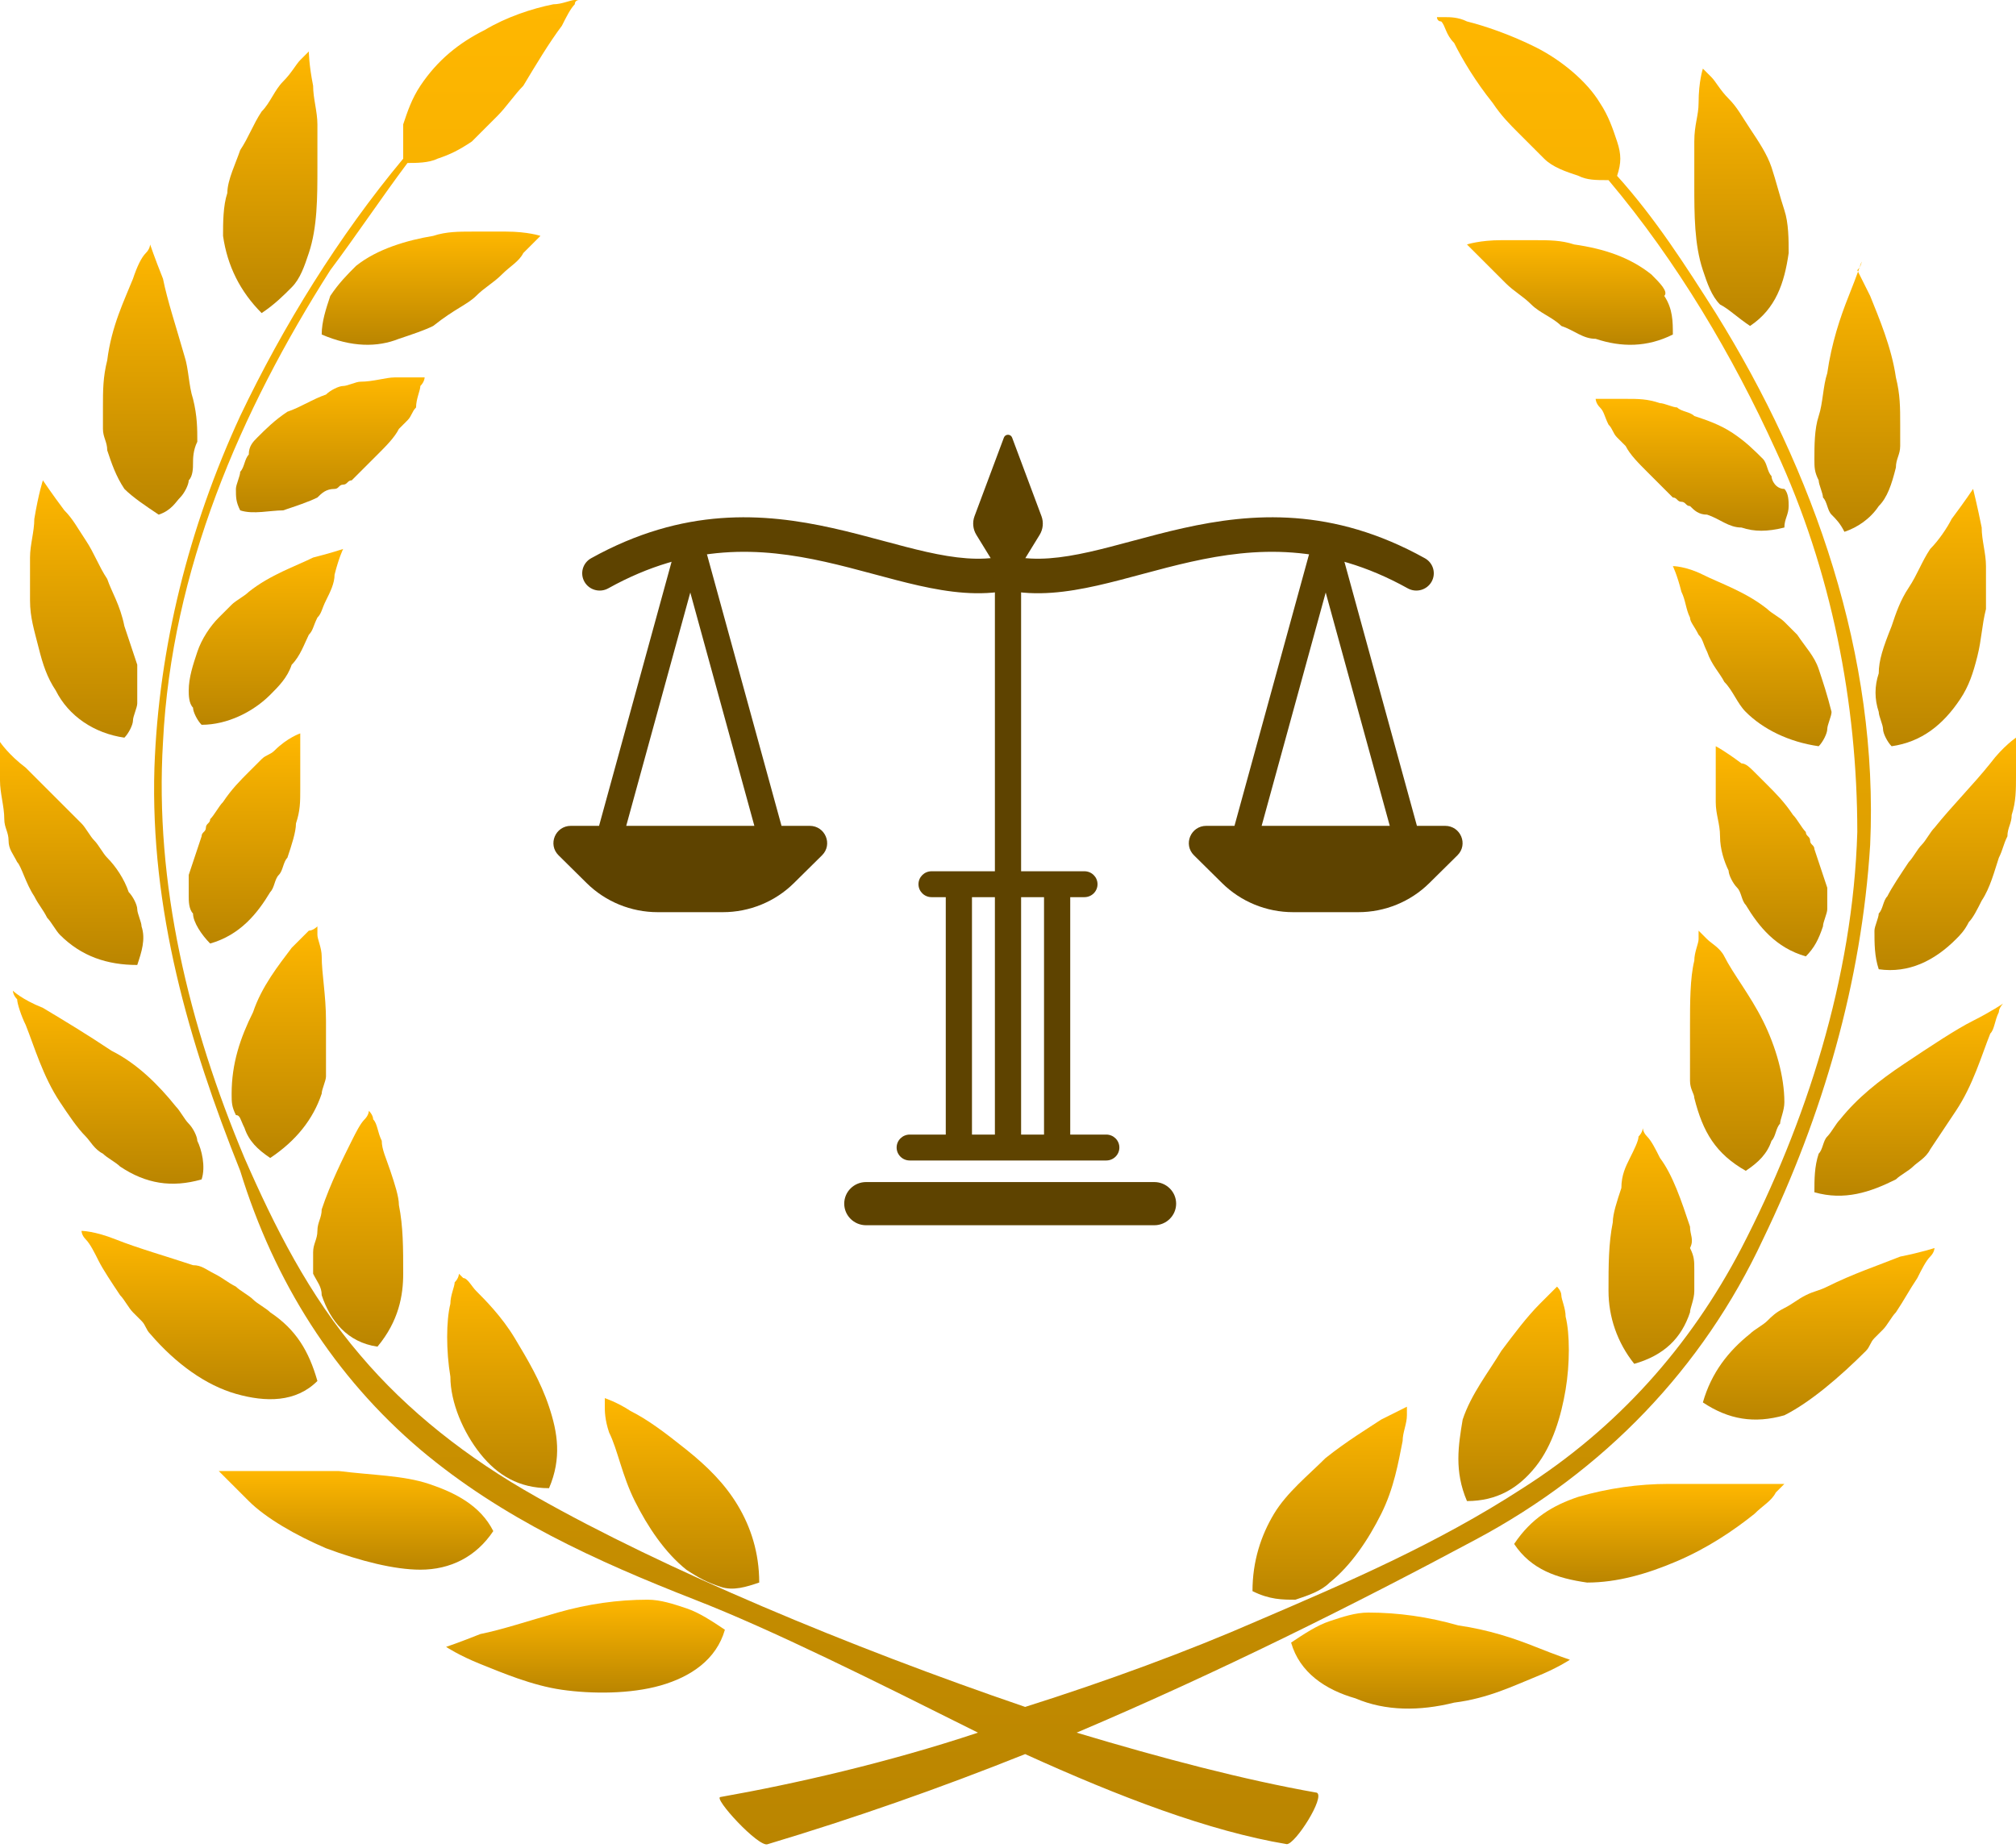 <?xml version="1.0" encoding="UTF-8"?> <svg xmlns="http://www.w3.org/2000/svg" width="204" height="187" viewBox="0 0 204 187" fill="none"> <path d="M73.353 164.937C72.051 164.069 70.749 163.201 69.447 162.767C68.145 162.333 66.843 161.898 65.541 161.898C62.502 161.898 59.464 162.332 56.426 163.201C53.388 164.069 50.783 164.937 48.613 165.371C46.443 166.239 45.141 166.673 45.141 166.673C45.141 166.673 46.443 167.541 48.613 168.409C50.783 169.277 53.821 170.579 56.86 171.013C59.898 171.447 63.804 171.447 66.843 170.579C69.881 169.711 72.485 167.975 73.353 164.937Z" fill="url(#paint0_linear_59_4)"></path> <path d="M64.238 151.915C65.54 154.519 67.277 157.124 69.447 158.86C70.749 159.728 71.617 160.162 72.919 160.596C74.221 161.03 75.523 160.596 76.826 160.162C76.826 157.124 75.957 154.519 74.655 152.349C73.353 150.179 71.617 148.443 69.447 146.707C67.277 144.97 65.54 143.668 63.804 142.8C62.502 141.932 61.2 141.498 61.2 141.498C61.2 141.498 61.2 141.932 61.2 142.366C61.2 142.8 61.2 143.668 61.634 144.97C62.502 146.707 62.936 149.311 64.238 151.915Z" fill="url(#paint1_linear_59_4)"></path> <path d="M42.536 158.86C45.575 158.86 48.179 157.558 49.915 154.954C48.613 152.349 46.009 151.047 43.404 150.179C40.8 149.311 37.762 149.311 34.289 148.877C31.251 148.877 28.213 148.877 26.043 148.877C23.872 148.877 22.136 148.877 22.136 148.877C22.136 148.877 22.57 149.311 23.004 149.745C23.438 150.179 24.306 151.047 25.175 151.915C26.911 153.651 29.949 155.388 32.987 156.69C36.46 157.992 39.932 158.86 42.536 158.86Z" fill="url(#paint2_linear_59_4)"></path> <path d="M48.612 147.14C50.349 149.31 52.519 150.612 55.557 150.612C56.859 147.574 56.425 144.97 55.557 142.365C54.689 139.761 53.387 137.591 52.085 135.421C50.783 133.251 49.047 131.514 48.178 130.646C47.744 130.212 47.31 129.344 46.876 129.344C46.442 128.91 46.442 128.91 46.442 128.91C46.442 128.91 46.442 129.344 46.008 129.778C46.008 130.212 45.574 131.08 45.574 131.948C45.14 133.685 45.14 136.723 45.574 139.327C45.574 141.931 46.876 144.97 48.612 147.14Z" fill="url(#paint3_linear_59_4)"></path> <path d="M11.719 125.438C9.549 124.57 8.247 124.57 8.247 124.57C8.247 124.57 8.247 125.004 8.681 125.438C9.115 125.872 9.549 126.741 9.983 127.609C10.417 128.477 11.285 129.779 12.153 131.081C12.588 131.515 13.021 132.383 13.456 132.817L13.89 133.251L14.324 133.685C14.758 134.119 14.758 134.553 15.192 134.987C17.796 138.026 20.834 140.196 23.873 141.064C26.911 141.932 29.949 141.932 32.119 139.762C31.251 136.724 29.949 134.553 27.345 132.817C26.911 132.383 26.043 131.949 25.609 131.515C25.175 131.081 24.307 130.647 23.873 130.213C23.005 129.779 22.57 129.345 21.702 128.911C20.834 128.477 20.4 128.043 19.532 128.043C16.928 127.175 13.89 126.306 11.719 125.438Z" fill="url(#paint4_linear_59_4)"></path> <path d="M32.553 131.08C33.421 133.684 35.157 135.854 38.196 136.288C40.366 133.684 40.8 131.08 40.8 128.91C40.8 126.305 40.8 124.135 40.366 121.965C40.366 121.097 39.932 119.795 39.498 118.493C39.064 117.19 38.63 116.322 38.63 115.454C38.196 114.586 38.196 113.718 37.762 113.284C37.762 112.85 37.328 112.416 37.328 112.416C37.328 112.416 37.328 112.85 36.894 113.284C36.46 113.718 36.026 114.586 35.591 115.454C34.723 117.191 33.421 119.795 32.553 122.399C32.553 123.267 32.119 123.701 32.119 124.569C32.119 125.437 31.685 125.871 31.685 126.739C31.685 127.608 31.685 128.042 31.685 128.91C32.119 129.778 32.553 130.212 32.553 131.08Z" fill="url(#paint5_linear_59_4)"></path> <path d="M8.681 115.022C9.115 115.456 9.549 116.324 10.417 116.758C10.851 117.192 11.719 117.626 12.153 118.06C14.757 119.797 17.362 120.231 20.4 119.363C20.834 118.06 20.4 116.324 19.966 115.456C19.966 115.022 19.532 114.154 19.098 113.72C18.664 113.286 18.23 112.418 17.796 111.984C16.059 109.814 13.889 107.643 11.285 106.341C8.681 104.605 6.511 103.303 4.34 102.001C2.17 101.133 1.302 100.265 1.302 100.265C1.302 100.265 1.302 100.699 1.736 101.133C1.736 101.567 2.17 102.869 2.604 103.737C3.472 105.907 4.34 108.945 6.077 111.55C6.945 112.852 7.813 114.154 8.681 115.022Z" fill="url(#paint6_linear_59_4)"></path> <path d="M24.741 114.154C25.175 115.456 26.043 116.324 27.345 117.192C29.949 115.456 31.685 113.286 32.553 110.682C32.553 110.248 32.987 109.379 32.987 108.945C32.987 108.511 32.987 108.511 32.987 108.077C32.987 107.643 32.987 107.209 32.987 107.209C32.987 105.907 32.987 104.605 32.987 103.303C32.987 100.699 32.553 98.528 32.553 96.792C32.553 95.924 32.119 95.056 32.119 94.622C32.119 94.188 32.119 93.754 32.119 93.754C32.119 93.754 31.685 94.188 31.251 94.188C30.817 94.622 30.383 95.056 29.515 95.924C28.213 97.66 26.477 99.831 25.609 102.435C24.307 105.039 23.439 107.643 23.439 110.682C23.439 111.55 23.439 111.984 23.872 112.852C24.307 112.852 24.306 113.286 24.741 114.154Z" fill="url(#paint7_linear_59_4)"></path> <path d="M3.472 90.715C3.906 91.584 4.34 92.017 4.774 92.886C5.208 93.32 5.643 94.188 6.077 94.622C8.247 96.792 10.851 97.66 13.889 97.66C14.323 96.358 14.757 95.056 14.323 93.754C14.323 93.32 13.889 92.452 13.889 92.017C13.889 91.584 13.455 90.715 13.021 90.281C12.587 88.979 11.719 87.677 10.851 86.809C10.417 86.375 9.983 85.507 9.549 85.073C9.115 84.639 8.681 83.771 8.247 83.337C6.077 81.166 3.906 78.996 2.604 77.694C0.868 76.392 0 75.09 0 75.09C0 75.09 0 76.826 0 78.996C0 80.298 0.434 81.6 0.434 82.903C0.434 83.771 0.868 84.205 0.868 85.073C0.868 85.941 1.302 86.375 1.736 87.243C2.17 87.677 2.604 89.413 3.472 90.715Z" fill="url(#paint8_linear_59_4)"></path> <path d="M21.268 95.49C24.306 94.622 26.043 92.451 27.345 90.281C27.779 89.847 27.779 88.979 28.213 88.545C28.647 88.111 28.647 87.243 29.081 86.809C29.515 85.507 29.949 84.205 29.949 83.337C30.383 82.034 30.383 81.166 30.383 79.864C30.383 79.43 30.383 78.996 30.383 78.128C30.383 77.694 30.383 77.26 30.383 76.826C30.383 75.09 30.383 74.222 30.383 74.222C30.383 74.222 29.081 74.656 27.779 75.958C27.345 76.392 26.911 76.392 26.477 76.826C26.043 77.26 25.608 77.694 25.174 78.128C24.306 78.996 23.438 79.864 22.57 81.166C22.136 81.6 21.702 82.469 21.268 82.903C21.268 83.337 20.834 83.337 20.834 83.771C20.834 84.205 20.4 84.205 20.4 84.639C19.966 85.941 19.532 87.243 19.098 88.545C19.098 89.413 19.098 89.847 19.098 90.715C19.098 91.149 19.098 92.017 19.532 92.451C19.532 93.32 20.4 94.622 21.268 95.49Z" fill="url(#paint9_linear_59_4)"></path> <path d="M10.851 58.595C9.983 57.293 9.549 55.991 8.681 54.689C7.813 53.387 7.379 52.519 6.511 51.651C5.208 49.914 4.34 48.612 4.34 48.612C4.34 48.612 3.906 49.914 3.472 52.519C3.472 53.821 3.038 55.123 3.038 56.425C3.038 57.293 3.038 57.727 3.038 58.595C3.038 59.463 3.038 60.331 3.038 60.766C3.038 62.502 3.472 63.804 3.906 65.54C4.34 67.276 4.774 68.578 5.642 69.88C6.944 72.485 9.549 74.221 12.587 74.655C13.021 74.221 13.455 73.353 13.455 72.919C13.455 72.485 13.889 71.617 13.889 71.183C13.889 69.88 13.889 68.578 13.889 67.276C13.455 65.974 13.021 64.672 12.587 63.37C12.153 61.2 11.285 59.897 10.851 58.595Z" fill="url(#paint10_linear_59_4)"></path> <path d="M27.345 70.315C28.213 69.447 29.081 68.579 29.515 67.277C30.383 66.409 30.817 65.107 31.251 64.239C31.685 63.804 31.685 63.37 32.119 62.502C32.553 62.068 32.553 61.634 32.987 60.766C33.421 59.898 33.855 59.03 33.855 58.162C34.289 56.426 34.724 55.558 34.724 55.558C34.724 55.558 33.421 55.992 31.685 56.426C29.949 57.294 27.345 58.162 25.174 59.898C24.74 60.332 23.872 60.766 23.438 61.2C23.004 61.634 22.57 62.068 22.136 62.502C21.268 63.37 20.4 64.672 19.966 65.975C19.532 67.277 19.098 68.579 19.098 69.881C19.098 70.315 19.098 71.183 19.532 71.617C19.532 72.051 19.966 72.919 20.4 73.353C23.004 73.353 25.608 72.051 27.345 70.315Z" fill="url(#paint11_linear_59_4)"></path> <path d="M18.23 50.349C18.664 49.915 19.098 49.047 19.098 48.613C19.532 48.178 19.532 47.31 19.532 46.876C19.532 46.442 19.532 45.574 19.966 44.706C19.966 43.404 19.966 42.102 19.532 40.366C19.098 39.064 19.098 37.328 18.664 36.025C17.796 32.987 16.928 30.383 16.494 28.213C15.626 26.042 15.192 24.74 15.192 24.74C15.192 24.74 15.192 25.174 14.758 25.608C14.324 26.042 13.889 26.91 13.456 28.213C12.587 30.383 11.285 32.987 10.851 36.459C10.417 38.196 10.417 39.498 10.417 41.234C10.417 42.102 10.417 42.97 10.417 43.404C10.417 44.272 10.851 44.706 10.851 45.574C11.285 46.876 11.719 48.178 12.588 49.481C13.456 50.349 14.758 51.217 16.06 52.085C17.362 51.651 17.796 50.783 18.23 50.349Z" fill="url(#paint12_linear_59_4)"></path> <path d="M42.536 39.064C42.97 38.63 42.97 38.196 42.97 38.196C42.97 38.196 42.536 38.196 42.102 38.196C41.668 38.196 40.8 38.196 39.932 38.196C39.064 38.196 37.762 38.63 36.459 38.63C36.026 38.63 35.157 39.064 34.723 39.064C34.289 39.064 33.421 39.498 32.987 39.932C31.685 40.367 30.383 41.235 29.081 41.669C27.779 42.537 26.911 43.405 26.043 44.273C25.608 44.707 25.174 45.141 25.174 46.009C24.74 46.443 24.74 47.311 24.306 47.745C24.306 48.179 23.872 49.047 23.872 49.481C23.872 50.349 23.872 50.783 24.306 51.652C25.608 52.086 27.345 51.652 28.647 51.652C29.949 51.218 31.251 50.783 32.119 50.349C32.553 49.916 32.987 49.481 33.855 49.481C34.289 49.481 34.289 49.047 34.723 49.047C35.157 49.047 35.157 48.613 35.591 48.613C36.459 47.745 37.328 46.877 38.196 46.009C39.064 45.141 39.932 44.273 40.366 43.405L40.8 42.971L41.234 42.537C41.668 42.103 41.668 41.669 42.102 41.235C42.102 40.367 42.536 39.498 42.536 39.064Z" fill="url(#paint13_linear_59_4)"></path> <path d="M26.476 31.685C27.779 30.817 28.647 29.948 29.515 29.08C30.383 28.212 30.817 26.91 31.251 25.608C32.119 23.004 32.119 19.965 32.119 16.927C32.119 16.059 32.119 15.625 32.119 14.757C32.119 13.889 32.119 13.455 32.119 12.587C32.119 11.285 31.685 9.982 31.685 8.68C31.251 6.51 31.251 5.208 31.251 5.208C31.251 5.208 30.817 5.642 30.383 6.076C29.949 6.51 29.515 7.378 28.647 8.246C27.779 9.114 27.345 10.416 26.476 11.285C25.608 12.587 25.174 13.889 24.306 15.191C23.872 16.493 23.004 18.229 23.004 19.531C22.57 20.834 22.57 22.57 22.57 23.872C23.004 26.91 24.306 29.514 26.476 31.685Z" fill="url(#paint14_linear_59_4)"></path> <path d="M48.179 29.948C49.047 29.08 49.915 28.646 50.783 27.778C51.651 26.91 52.519 26.476 52.953 25.608C53.387 25.174 54.255 24.306 54.255 24.306C54.689 23.872 54.689 23.872 54.689 23.872C54.689 23.872 53.387 23.438 51.217 23.438C50.349 23.438 49.047 23.438 47.745 23.438C46.443 23.438 45.14 23.438 43.838 23.872C41.234 24.306 38.196 25.174 36.026 26.91C35.157 27.778 34.289 28.646 33.421 29.948C32.987 31.25 32.553 32.552 32.553 33.855C35.592 35.157 38.196 35.157 40.366 34.289C41.668 33.855 42.97 33.42 43.838 32.986C46.008 31.25 47.311 30.816 48.179 29.948Z" fill="url(#paint15_linear_59_4)"></path> <path d="M42.536 146.706C50.783 153.651 60.332 157.992 70.315 161.898C78.128 164.936 88.545 170.145 98.962 175.353C89.847 178.392 80.298 180.562 72.919 181.864C72.051 181.864 76.826 187.072 77.694 186.638C86.374 184.034 95.055 180.996 103.736 177.523C113.285 181.864 122.4 185.336 130.213 186.638C131.081 186.638 134.119 181.864 133.251 181.43C125.872 180.128 117.626 177.958 108.945 175.353C123.268 169.277 137.158 162.332 149.311 155.821C162.332 148.877 172.315 138.46 178.392 125.438C184.468 112.851 188.375 99.396 189.243 85.506C190.111 66.409 183.6 47.745 173.617 31.685C170.579 26.911 167.54 22.136 163.634 17.796C164.068 16.494 164.068 15.626 163.634 14.323C163.2 13.021 162.766 11.719 161.898 10.417C160.596 8.247 157.992 6.077 155.387 4.774C152.783 3.472 150.179 2.604 148.443 2.17C147.575 1.736 146.706 1.736 146.272 1.736C145.838 1.736 145.838 1.736 145.404 1.736C145.404 1.736 145.404 2.17 145.838 2.17C146.272 2.604 146.272 3.472 147.141 4.34C148.009 6.077 149.311 8.247 151.047 10.417C151.915 11.719 152.783 12.587 153.651 13.455C154.085 13.889 154.519 14.323 154.953 14.757C155.387 15.191 155.821 15.626 156.255 16.06C157.124 16.928 158.426 17.362 159.728 17.796C160.596 18.23 161.464 18.23 162.766 18.23C169.711 26.477 175.353 36.026 179.694 45.575C185.336 57.728 187.941 71.183 187.941 84.204C187.507 98.962 182.732 113.719 176.221 126.306C171.013 136.289 163.634 144.536 154.085 150.613C145.404 156.255 136.289 160.162 127.175 164.068C120.23 167.106 111.983 170.145 103.736 172.749C85.941 166.672 67.277 158.86 54.255 151.481C47.311 147.575 41.234 142.8 36.46 137.158C31.251 131.081 27.779 124.136 24.74 117.192C19.098 103.736 15.626 89.413 16.494 75.089C17.362 57.728 24.306 41.668 33.421 27.345C36.026 23.872 38.63 19.966 41.234 16.494C42.102 16.494 43.404 16.494 44.272 16.06C45.575 15.626 46.443 15.191 47.745 14.323C48.179 13.889 48.613 13.455 49.047 13.021C49.481 12.587 49.915 12.153 50.349 11.719C51.217 10.851 52.085 9.549 52.953 8.681C54.255 6.511 55.557 4.34 56.859 2.604C57.294 1.736 57.728 0.868 58.162 0.434C58.162 -6.62944e-06 58.596 0 58.596 0H58.162C57.728 0 56.86 0.434 55.992 0.434C53.821 0.868 51.217 1.736 49.047 3.038C46.443 4.34 44.272 6.077 42.536 8.681C41.668 9.983 41.234 11.285 40.8 12.587C40.8 13.889 40.8 14.757 40.8 16.06C34.289 23.872 28.647 32.987 24.306 42.102C19.098 53.387 16.059 65.54 15.626 77.694C15.191 92.017 19.098 105.472 24.306 118.494C27.779 129.779 33.855 139.328 42.536 146.706Z" fill="url(#paint16_linear_59_4)"></path> <path d="M147.14 172.315C150.613 171.881 153.217 170.579 155.387 169.711C157.557 168.843 158.86 167.975 158.86 167.975C158.86 167.975 157.557 167.541 155.387 166.673C153.217 165.804 150.613 164.936 147.575 164.502C144.536 163.634 141.498 163.2 138.46 163.2C137.157 163.2 135.855 163.634 134.553 164.068C133.251 164.502 131.949 165.37 130.647 166.238C131.515 169.277 134.119 171.013 137.157 171.881C140.196 173.183 143.668 173.183 147.14 172.315Z" fill="url(#paint17_linear_59_4)"></path> <path d="M131.081 161.898C132.383 161.464 133.685 161.03 134.553 160.162C136.723 158.426 138.459 155.822 139.762 153.217C141.064 150.613 141.498 148.009 141.932 145.839C141.932 144.97 142.366 144.102 142.366 143.234C142.366 142.8 142.366 142.366 142.366 142.366C142.366 142.366 141.498 142.8 139.762 143.668C138.459 144.536 136.289 145.839 134.119 147.575C132.383 149.311 130.213 151.047 128.91 153.217C127.608 155.387 126.74 157.992 126.74 161.03C128.476 161.898 129.779 161.898 131.081 161.898Z" fill="url(#paint18_linear_59_4)"></path> <path d="M168.843 150.18C165.805 150.18 162.766 150.614 159.728 151.482C157.124 152.35 154.953 153.652 153.217 156.256C154.953 158.861 157.558 159.729 160.596 160.163C163.634 160.163 166.673 159.295 169.711 157.992C172.749 156.69 175.353 154.954 177.524 153.218C178.392 152.35 179.26 151.916 179.694 151.048C180.128 150.614 180.562 150.18 180.562 150.18C180.562 150.18 179.26 150.18 176.656 150.18C174.919 150.18 171.881 150.18 168.843 150.18Z" fill="url(#paint19_linear_59_4)"></path> <path d="M148.443 151.915C151.481 151.915 153.651 150.613 155.387 148.443C157.123 146.272 157.992 143.234 158.426 140.63C158.86 138.026 158.86 134.987 158.426 133.251C158.426 132.383 157.992 131.515 157.992 131.081C157.992 130.647 157.557 130.213 157.557 130.213C157.557 130.213 157.557 130.213 157.123 130.647C156.689 131.081 156.255 131.515 155.821 131.949C154.519 133.251 153.217 134.987 151.915 136.724C150.613 138.894 148.877 141.064 148.008 143.668C147.574 146.272 147.14 148.877 148.443 151.915Z" fill="url(#paint20_linear_59_4)"></path> <path d="M188.808 136.724C189.242 136.29 189.242 135.856 189.676 135.422L190.11 134.987L190.545 134.553C190.979 134.119 191.413 133.251 191.847 132.817C192.715 131.515 193.149 130.647 194.017 129.345C194.451 128.477 194.885 127.609 195.319 127.175C195.753 126.741 195.753 126.307 195.753 126.307C195.753 126.307 194.451 126.741 192.281 127.175C190.11 128.043 187.506 128.911 184.902 130.213C184.034 130.647 183.6 130.647 182.732 131.081C181.864 131.515 181.43 131.949 180.561 132.383C179.693 132.817 179.259 133.251 178.825 133.685C178.391 134.119 177.523 134.553 177.089 134.987C174.919 136.724 173.183 138.894 172.315 141.932C174.919 143.668 177.523 144.102 180.561 143.234C183.166 141.932 186.204 139.328 188.808 136.724Z" fill="url(#paint21_linear_59_4)"></path> <path d="M171.013 124.137C170.145 121.533 169.277 118.929 167.975 117.193C167.541 116.325 167.107 115.456 166.672 115.022C166.238 114.588 166.238 114.154 166.238 114.154C166.238 114.154 166.238 114.588 165.804 115.022C165.804 115.456 165.37 116.325 164.936 117.193C164.502 118.061 164.068 118.929 164.068 120.231C163.634 121.533 163.2 122.835 163.2 123.703C162.766 125.873 162.766 128.044 162.766 130.648C162.766 133.252 163.634 135.856 165.37 138.027C168.409 137.159 170.145 135.422 171.013 132.818C171.013 132.384 171.447 131.516 171.447 130.648C171.447 129.78 171.447 129.346 171.447 128.478C171.447 127.61 171.447 127.176 171.013 126.308C171.447 125.439 171.013 125.005 171.013 124.137Z" fill="url(#paint22_linear_59_4)"></path> <path d="M202.264 102.434C202.264 101.999 202.698 101.565 202.698 101.565C202.698 101.565 201.396 102.434 199.66 103.302C197.924 104.17 195.32 105.906 192.715 107.642C190.111 109.378 187.941 111.114 186.205 113.285C185.771 113.719 185.336 114.587 184.902 115.021C184.468 115.455 184.468 116.323 184.034 116.757C183.6 118.059 183.6 119.361 183.6 120.663C186.639 121.531 189.243 120.663 191.847 119.361C192.281 118.927 193.149 118.493 193.583 118.059C194.017 117.625 194.886 117.191 195.32 116.323C196.188 115.021 197.056 113.719 197.924 112.417C199.66 109.812 200.528 106.774 201.396 104.604C201.83 104.17 201.83 103.302 202.264 102.434Z" fill="url(#paint23_linear_59_4)"></path> <path d="M176.655 118.494C177.958 117.626 178.826 116.758 179.26 115.456C179.694 115.022 179.694 114.153 180.128 113.719C180.128 113.285 180.562 112.417 180.562 111.549C180.562 108.945 179.694 105.907 178.392 103.302C177.089 100.698 175.353 98.528 174.485 96.792C174.051 95.924 173.183 95.49 172.749 95.056C172.315 94.621 171.881 94.188 171.881 94.188C171.881 94.188 171.881 94.621 171.881 95.056C171.881 95.49 171.447 96.358 171.447 97.226C171.013 98.962 171.013 101.566 171.013 103.736C171.013 105.039 171.013 106.341 171.013 107.643C171.013 108.077 171.013 108.511 171.013 108.511C171.013 108.945 171.013 108.945 171.013 109.379C171.013 110.247 171.447 110.681 171.447 111.115C172.315 114.588 173.617 116.758 176.655 118.494Z" fill="url(#paint24_linear_59_4)"></path> <path d="M195.753 83.77C195.319 84.204 194.885 85.072 194.451 85.506C194.017 85.94 193.583 86.808 193.149 87.243C192.281 88.545 191.413 89.847 190.979 90.715C190.545 91.149 190.545 92.017 190.111 92.451C190.111 92.885 189.677 93.753 189.677 94.187C189.677 95.489 189.677 96.791 190.111 98.094C193.149 98.528 195.753 97.225 197.923 95.055C198.357 94.621 198.791 94.187 199.226 93.319C199.66 92.885 200.094 92.017 200.528 91.149C201.396 89.847 201.83 88.111 202.264 86.808C202.698 85.94 202.698 85.506 203.132 84.638C203.132 83.77 203.566 83.336 203.566 82.468C204 81.166 204 79.864 204 78.562C204 76.391 204 74.655 204 74.655C204 74.655 202.698 75.523 201.396 77.26C199.66 79.43 197.489 81.6 195.753 83.77Z" fill="url(#paint25_linear_59_4)"></path> <path d="M184.468 93.752C184.468 93.318 184.902 92.45 184.902 92.016C184.902 91.148 184.902 90.714 184.902 89.846C184.468 88.544 184.034 87.242 183.6 85.939C183.6 85.505 183.166 85.505 183.166 85.071C183.166 84.637 182.732 84.637 182.732 84.203C182.298 83.769 181.864 82.901 181.43 82.467C180.562 81.165 179.694 80.297 178.826 79.429C178.392 78.995 177.958 78.561 177.524 78.127C177.09 77.693 176.655 77.259 176.221 77.259C174.485 75.957 173.617 75.522 173.617 75.522C173.617 75.522 173.617 76.825 173.617 78.127C173.617 78.561 173.617 78.995 173.617 79.429C173.617 79.863 173.617 80.297 173.617 81.165C173.617 82.467 174.051 83.335 174.051 84.637C174.051 85.939 174.485 87.242 174.919 88.11C174.919 88.544 175.353 89.412 175.787 89.846C176.221 90.28 176.221 91.148 176.655 91.582C177.958 93.752 179.694 95.922 182.732 96.791C183.6 95.922 184.034 95.054 184.468 93.752Z" fill="url(#paint26_linear_59_4)"></path> <path d="M190.111 68.144C189.677 69.447 189.677 70.749 190.111 72.051C190.111 72.485 190.545 73.353 190.545 73.787C190.545 74.221 190.979 75.089 191.413 75.523C194.451 75.089 196.621 73.353 198.357 70.749C199.226 69.446 199.66 68.144 200.094 66.408C200.528 64.672 200.528 63.37 200.962 61.634C200.962 60.766 200.962 59.898 200.962 59.464C200.962 58.595 200.962 57.727 200.962 57.293C200.962 55.991 200.528 54.689 200.528 53.387C200.094 51.217 199.66 49.48 199.66 49.48C199.66 49.48 198.792 50.783 197.489 52.519C197.055 53.387 196.187 54.689 195.319 55.557C194.451 56.859 194.017 58.161 193.149 59.464C192.281 60.766 191.847 62.068 191.413 63.37C190.545 65.54 190.111 66.842 190.111 68.144Z" fill="url(#paint27_linear_59_4)"></path> <path d="M184.034 67.71C183.6 66.408 182.732 65.54 181.864 64.238C181.43 63.804 180.996 63.37 180.562 62.935C180.128 62.502 179.26 62.067 178.826 61.633C176.656 59.897 174.051 59.029 172.315 58.161C170.579 57.293 169.277 57.293 169.277 57.293C169.277 57.293 169.711 58.161 170.145 59.897C170.579 60.765 170.579 61.633 171.013 62.502C171.013 62.935 171.447 63.37 171.881 64.238C172.315 64.672 172.315 65.106 172.749 65.974C173.183 67.276 174.051 68.144 174.485 69.012C175.353 69.88 175.787 71.182 176.656 72.05C178.392 73.787 180.996 75.089 184.034 75.523C184.468 75.089 184.902 74.221 184.902 73.787C184.902 73.353 185.336 72.484 185.336 72.05C184.902 70.314 184.468 69.012 184.034 67.71Z" fill="url(#paint28_linear_59_4)"></path> <path d="M188.375 26.477C188.375 26.477 187.941 27.78 187.073 29.95C186.205 32.12 185.336 34.724 184.902 37.763C184.468 39.065 184.468 40.801 184.034 42.103C183.6 43.405 183.6 45.141 183.6 46.444C183.6 47.312 183.6 47.746 184.034 48.614C184.034 49.048 184.468 49.916 184.468 50.35C184.903 50.784 184.902 51.652 185.336 52.086C185.771 52.52 186.205 52.954 186.639 53.822C187.941 53.388 189.243 52.52 190.111 51.218C190.979 50.35 191.413 49.048 191.847 47.312C191.847 46.444 192.281 46.009 192.281 45.141C192.281 44.273 192.281 43.405 192.281 42.971C192.281 41.235 192.281 39.933 191.847 38.197C191.413 35.158 190.111 32.12 189.243 29.95C188.809 29.082 188.375 28.214 187.941 27.346C188.375 26.912 188.375 26.477 188.375 26.477Z" fill="url(#paint29_linear_59_4)"></path> <path d="M179.259 48.179C178.825 47.745 178.825 46.877 178.391 46.443C177.523 45.575 176.655 44.707 175.353 43.839C174.051 42.971 172.749 42.536 171.447 42.102C171.013 41.668 170.144 41.668 169.71 41.234C169.276 41.234 168.408 40.8 167.974 40.8C166.672 40.366 165.804 40.366 164.502 40.366C163.634 40.366 162.766 40.366 162.332 40.366C161.898 40.366 161.464 40.366 161.464 40.366C161.464 40.366 161.464 40.8 161.898 41.234C162.332 41.668 162.332 42.102 162.766 42.971C163.2 43.404 163.2 43.839 163.634 44.273L164.068 44.707L164.502 45.141C164.936 46.009 165.804 46.877 166.672 47.745C167.54 48.613 168.408 49.481 169.276 50.349C169.711 50.349 169.71 50.783 170.144 50.783C170.579 50.783 170.579 51.217 171.013 51.217C171.447 51.651 171.881 52.085 172.749 52.085C174.051 52.519 174.919 53.388 176.221 53.388C177.523 53.822 178.825 53.822 180.561 53.388C180.561 52.519 180.996 52.085 180.996 51.217C180.996 50.783 180.996 49.915 180.561 49.481C179.693 49.481 179.259 48.613 179.259 48.179Z" fill="url(#paint30_linear_59_4)"></path> <path d="M177.089 32.987C179.694 31.251 180.562 28.646 180.996 25.608C180.996 24.306 180.996 22.57 180.562 21.268C180.128 19.966 179.694 18.229 179.259 16.927C178.825 15.625 177.957 14.323 177.089 13.021C176.221 11.719 175.787 10.851 174.919 9.983C174.051 9.115 173.617 8.246 173.183 7.812C172.749 7.378 172.315 6.944 172.315 6.944C172.315 6.944 171.881 8.246 171.881 10.417C171.881 11.719 171.447 12.587 171.447 14.323C171.447 15.191 171.447 15.625 171.447 16.493C171.447 17.361 171.447 17.795 171.447 18.663C171.447 21.702 171.447 24.74 172.315 27.344C172.749 28.646 173.183 29.949 174.051 30.817C174.919 31.251 175.787 32.119 177.089 32.987Z" fill="url(#paint31_linear_59_4)"></path> <path d="M167.106 27.779C164.936 26.043 162.332 25.175 159.293 24.741C157.991 24.307 156.689 24.307 155.387 24.307C154.085 24.307 152.783 24.307 151.915 24.307C149.745 24.307 148.442 24.741 148.442 24.741C148.442 24.741 148.442 24.741 148.876 25.175C149.31 25.609 149.744 26.043 150.179 26.477C150.613 26.911 151.481 27.779 152.349 28.647C153.217 29.515 154.085 29.949 154.953 30.817C155.821 31.685 157.123 32.119 157.991 32.987C159.294 33.422 160.162 34.29 161.464 34.29C164.068 35.158 166.672 35.158 169.277 33.856C169.277 32.553 169.276 31.251 168.408 29.949C168.842 29.515 167.974 28.647 167.106 27.779Z" fill="url(#paint32_linear_59_4)"></path> <path d="M57.771 84.889C57.377 84.889 57.18 85.36 57.459 85.635L60.302 88.446C61.96 90.085 64.208 91.006 66.552 91.006H73.15C75.494 91.006 77.742 90.085 79.4 88.446L82.243 85.635C82.522 85.36 82.325 84.889 81.931 84.889H78.068H61.634H57.771Z" fill="#5E4300"></path> <path fill-rule="evenodd" clip-rule="evenodd" d="M68.145 56.173C68.617 54.453 71.085 54.453 71.557 56.173L79.082 83.579H81.931C83.506 83.579 84.294 85.461 83.181 86.562L80.337 89.373C78.431 91.257 75.846 92.316 73.15 92.316H66.552C63.856 92.316 61.271 91.257 59.365 89.373L56.521 86.562C55.408 85.461 56.196 83.579 57.771 83.579H60.62L68.145 56.173ZM63.368 83.579H76.334L69.851 59.966L63.368 83.579ZM59.905 86.2L61.24 87.52C62.649 88.912 64.559 89.695 66.552 89.695H73.15C75.143 89.695 77.053 88.912 78.462 87.52L79.797 86.2H59.905Z" fill="#5E4300"></path> <path fill-rule="evenodd" clip-rule="evenodd" d="M85.428 121.816C85.428 120.609 86.418 119.631 87.638 119.631H116.804C118.024 119.631 119.014 120.609 119.014 121.816C119.014 123.022 118.024 124 116.804 124H87.638C86.418 124 85.428 123.022 85.428 121.816Z" fill="#5E4300"></path> <path fill-rule="evenodd" clip-rule="evenodd" d="M93.76 55.856C96.653 56.504 99.143 56.779 101.419 56.31C102.374 56.113 103.31 56.72 103.51 57.664C103.709 58.609 103.095 59.535 102.14 59.732C99.112 60.355 96.023 59.947 92.978 59.264C91.514 58.936 90.012 58.532 88.509 58.128C88.443 58.111 88.378 58.093 88.312 58.075C86.73 57.65 85.135 57.224 83.493 56.859C76.995 55.41 69.866 54.918 61.548 59.544C60.697 60.017 59.619 59.719 59.141 58.878C58.662 58.036 58.964 56.971 59.815 56.498C69.173 51.294 77.29 51.894 84.27 53.449C85.998 53.834 87.662 54.279 89.239 54.703L89.409 54.748C90.935 55.158 92.371 55.544 93.76 55.856Z" fill="#5E4300"></path> <path d="M146.229 84.889C146.623 84.889 146.82 85.36 146.541 85.635L143.698 88.446C142.04 90.085 139.792 91.006 137.448 91.006H130.85C128.506 91.006 126.258 90.085 124.6 88.446L121.757 85.635C121.478 85.36 121.675 84.889 122.069 84.889H125.932H142.366H146.229Z" fill="#5E4300"></path> <path fill-rule="evenodd" clip-rule="evenodd" d="M135.855 56.173C135.383 54.453 132.915 54.453 132.443 56.173L124.918 83.579H122.069C120.494 83.579 119.705 85.461 120.819 86.562L123.663 89.373C125.569 91.257 128.154 92.316 130.85 92.316H137.448C140.144 92.316 142.729 91.257 144.635 89.373L147.479 86.562C148.592 85.461 147.804 83.579 146.229 83.579H143.379L135.855 56.173ZM140.632 83.579H127.666L134.149 59.966L140.632 83.579ZM144.095 86.2L142.76 87.52C141.351 88.912 139.44 89.695 137.448 89.695H130.85C128.857 89.695 126.946 88.912 125.538 87.52L124.203 86.2H144.095Z" fill="#5E4300"></path> <path fill-rule="evenodd" clip-rule="evenodd" d="M110.24 55.856C107.347 56.504 104.857 56.779 102.581 56.31C101.626 56.113 100.69 56.72 100.49 57.664C100.291 58.609 100.905 59.535 101.86 59.732C104.888 60.355 107.977 59.947 111.022 59.264C112.486 58.936 113.988 58.532 115.491 58.128C115.557 58.111 115.622 58.093 115.688 58.075C117.27 57.65 118.865 57.224 120.507 56.859C127.005 55.41 134.134 54.918 142.452 59.544C143.303 60.017 144.381 59.719 144.859 58.878C145.338 58.036 145.036 56.971 144.185 56.498C134.827 51.294 126.709 51.894 119.73 53.449C118.002 53.834 116.338 54.279 114.761 54.703L114.591 54.748C113.065 55.158 111.629 55.544 110.24 55.856Z" fill="#5E4300"></path> <path fill-rule="evenodd" clip-rule="evenodd" d="M102 56.72C102.732 56.72 103.326 57.307 103.326 58.031V88.176H109.733C110.466 88.176 111.059 88.762 111.059 89.486C111.059 90.21 110.466 90.797 109.733 90.797H108.297V114.825H111.943C112.675 114.825 113.269 115.412 113.269 116.136C113.269 116.86 112.675 117.447 111.943 117.447H92.057C91.325 117.447 90.731 116.86 90.731 116.136C90.731 115.412 91.325 114.825 92.057 114.825H95.703V90.797H94.267C93.534 90.797 92.941 90.21 92.941 89.486C92.941 88.762 93.534 88.176 94.267 88.176H100.674V58.031C100.674 57.307 101.268 56.72 102 56.72ZM100.674 90.797H98.354V114.825H100.674V90.797ZM103.326 114.825H105.646V90.797H103.326V114.825Z" fill="#5E4300"></path> <path d="M98.797 54.127L102 59.341L105.203 54.127C105.552 53.557 105.62 52.861 105.386 52.236L102.415 44.285C102.272 43.905 101.728 43.905 101.585 44.285L98.614 52.236C98.38 52.861 98.448 53.557 98.797 54.127Z" fill="#5E4300"></path> <defs> <linearGradient id="paint0_linear_59_4" x1="59.247" y1="161.898" x2="59.247" y2="171.298" gradientUnits="userSpaceOnUse"> <stop stop-color="#FFB700"></stop> <stop offset="1" stop-color="#BA8500"></stop> </linearGradient> <linearGradient id="paint1_linear_59_4" x1="69.013" y1="141.498" x2="69.013" y2="160.776" gradientUnits="userSpaceOnUse"> <stop stop-color="#FFB700"></stop> <stop offset="1" stop-color="#BA8500"></stop> </linearGradient> <linearGradient id="paint2_linear_59_4" x1="36.026" y1="148.877" x2="36.026" y2="158.86" gradientUnits="userSpaceOnUse"> <stop stop-color="#FFB700"></stop> <stop offset="1" stop-color="#BA8500"></stop> </linearGradient> <linearGradient id="paint3_linear_59_4" x1="50.814" y1="128.91" x2="50.814" y2="150.612" gradientUnits="userSpaceOnUse"> <stop stop-color="#FFB700"></stop> <stop offset="1" stop-color="#BA8500"></stop> </linearGradient> <linearGradient id="paint4_linear_59_4" x1="20.183" y1="124.57" x2="20.183" y2="141.606" gradientUnits="userSpaceOnUse"> <stop stop-color="#FFB700"></stop> <stop offset="1" stop-color="#BA8500"></stop> </linearGradient> <linearGradient id="paint5_linear_59_4" x1="36.242" y1="112.416" x2="36.242" y2="136.288" gradientUnits="userSpaceOnUse"> <stop stop-color="#FFB700"></stop> <stop offset="1" stop-color="#BA8500"></stop> </linearGradient> <linearGradient id="paint6_linear_59_4" x1="10.941" y1="100.265" x2="10.941" y2="119.797" gradientUnits="userSpaceOnUse"> <stop stop-color="#FFB700"></stop> <stop offset="1" stop-color="#BA8500"></stop> </linearGradient> <linearGradient id="paint7_linear_59_4" x1="28.213" y1="93.754" x2="28.213" y2="117.192" gradientUnits="userSpaceOnUse"> <stop stop-color="#FFB700"></stop> <stop offset="1" stop-color="#BA8500"></stop> </linearGradient> <linearGradient id="paint8_linear_59_4" x1="7.252" y1="75.09" x2="7.252" y2="97.66" gradientUnits="userSpaceOnUse"> <stop stop-color="#FFB700"></stop> <stop offset="1" stop-color="#BA8500"></stop> </linearGradient> <linearGradient id="paint9_linear_59_4" x1="24.741" y1="74.222" x2="24.741" y2="95.49" gradientUnits="userSpaceOnUse"> <stop stop-color="#FFB700"></stop> <stop offset="1" stop-color="#BA8500"></stop> </linearGradient> <linearGradient id="paint10_linear_59_4" x1="8.464" y1="48.612" x2="8.464" y2="74.655" gradientUnits="userSpaceOnUse"> <stop stop-color="#FFB700"></stop> <stop offset="1" stop-color="#BA8500"></stop> </linearGradient> <linearGradient id="paint11_linear_59_4" x1="26.911" y1="55.558" x2="26.911" y2="73.353" gradientUnits="userSpaceOnUse"> <stop stop-color="#FFB700"></stop> <stop offset="1" stop-color="#BA8500"></stop> </linearGradient> <linearGradient id="paint12_linear_59_4" x1="15.192" y1="24.74" x2="15.192" y2="52.085" gradientUnits="userSpaceOnUse"> <stop stop-color="#FFB700"></stop> <stop offset="1" stop-color="#BA8500"></stop> </linearGradient> <linearGradient id="paint13_linear_59_4" x1="33.421" y1="38.196" x2="33.421" y2="51.844" gradientUnits="userSpaceOnUse"> <stop stop-color="#FFB700"></stop> <stop offset="1" stop-color="#BA8500"></stop> </linearGradient> <linearGradient id="paint14_linear_59_4" x1="27.345" y1="5.208" x2="27.345" y2="31.685" gradientUnits="userSpaceOnUse"> <stop stop-color="#FFB700"></stop> <stop offset="1" stop-color="#BA8500"></stop> </linearGradient> <linearGradient id="paint15_linear_59_4" x1="43.621" y1="23.438" x2="43.621" y2="34.894" gradientUnits="userSpaceOnUse"> <stop stop-color="#FFB700"></stop> <stop offset="1" stop-color="#BA8500"></stop> </linearGradient> <linearGradient id="paint16_linear_59_4" x1="102.456" y1="0" x2="102.456" y2="186.664" gradientUnits="userSpaceOnUse"> <stop stop-color="#FFB700"></stop> <stop offset="1" stop-color="#BA8500"></stop> </linearGradient> <linearGradient id="paint17_linear_59_4" x1="144.753" y1="163.2" x2="144.753" y2="172.92" gradientUnits="userSpaceOnUse"> <stop stop-color="#FFB700"></stop> <stop offset="1" stop-color="#BA8500"></stop> </linearGradient> <linearGradient id="paint18_linear_59_4" x1="134.553" y1="142.366" x2="134.553" y2="161.898" gradientUnits="userSpaceOnUse"> <stop stop-color="#FFB700"></stop> <stop offset="1" stop-color="#BA8500"></stop> </linearGradient> <linearGradient id="paint19_linear_59_4" x1="166.89" y1="150.18" x2="166.89" y2="160.163" gradientUnits="userSpaceOnUse"> <stop stop-color="#FFB700"></stop> <stop offset="1" stop-color="#BA8500"></stop> </linearGradient> <linearGradient id="paint20_linear_59_4" x1="153.163" y1="130.213" x2="153.163" y2="151.915" gradientUnits="userSpaceOnUse"> <stop stop-color="#FFB700"></stop> <stop offset="1" stop-color="#BA8500"></stop> </linearGradient> <linearGradient id="paint21_linear_59_4" x1="184.034" y1="126.307" x2="184.034" y2="143.668" gradientUnits="userSpaceOnUse"> <stop stop-color="#FFB700"></stop> <stop offset="1" stop-color="#BA8500"></stop> </linearGradient> <linearGradient id="paint22_linear_59_4" x1="167.107" y1="114.154" x2="167.107" y2="138.027" gradientUnits="userSpaceOnUse"> <stop stop-color="#FFB700"></stop> <stop offset="1" stop-color="#BA8500"></stop> </linearGradient> <linearGradient id="paint23_linear_59_4" x1="193.149" y1="101.565" x2="193.149" y2="121.013" gradientUnits="userSpaceOnUse"> <stop stop-color="#FFB700"></stop> <stop offset="1" stop-color="#BA8500"></stop> </linearGradient> <linearGradient id="paint24_linear_59_4" x1="175.787" y1="94.188" x2="175.787" y2="118.494" gradientUnits="userSpaceOnUse"> <stop stop-color="#FFB700"></stop> <stop offset="1" stop-color="#BA8500"></stop> </linearGradient> <linearGradient id="paint25_linear_59_4" x1="196.838" y1="74.655" x2="196.838" y2="98.177" gradientUnits="userSpaceOnUse"> <stop stop-color="#FFB700"></stop> <stop offset="1" stop-color="#BA8500"></stop> </linearGradient> <linearGradient id="paint26_linear_59_4" x1="179.26" y1="75.522" x2="179.26" y2="96.791" gradientUnits="userSpaceOnUse"> <stop stop-color="#FFB700"></stop> <stop offset="1" stop-color="#BA8500"></stop> </linearGradient> <linearGradient id="paint27_linear_59_4" x1="195.373" y1="49.48" x2="195.373" y2="75.523" gradientUnits="userSpaceOnUse"> <stop stop-color="#FFB700"></stop> <stop offset="1" stop-color="#BA8500"></stop> </linearGradient> <linearGradient id="paint28_linear_59_4" x1="177.307" y1="57.293" x2="177.307" y2="75.523" gradientUnits="userSpaceOnUse"> <stop stop-color="#FFB700"></stop> <stop offset="1" stop-color="#BA8500"></stop> </linearGradient> <linearGradient id="paint29_linear_59_4" x1="187.941" y1="26.477" x2="187.941" y2="53.822" gradientUnits="userSpaceOnUse"> <stop stop-color="#FFB700"></stop> <stop offset="1" stop-color="#BA8500"></stop> </linearGradient> <linearGradient id="paint30_linear_59_4" x1="171.23" y1="40.366" x2="171.23" y2="53.713" gradientUnits="userSpaceOnUse"> <stop stop-color="#FFB700"></stop> <stop offset="1" stop-color="#BA8500"></stop> </linearGradient> <linearGradient id="paint31_linear_59_4" x1="176.221" y1="6.944" x2="176.221" y2="32.987" gradientUnits="userSpaceOnUse"> <stop stop-color="#FFB700"></stop> <stop offset="1" stop-color="#BA8500"></stop> </linearGradient> <linearGradient id="paint32_linear_59_4" x1="158.859" y1="24.307" x2="158.859" y2="34.895" gradientUnits="userSpaceOnUse"> <stop stop-color="#FFB700"></stop> <stop offset="1" stop-color="#BA8500"></stop> </linearGradient> </defs> </svg> 